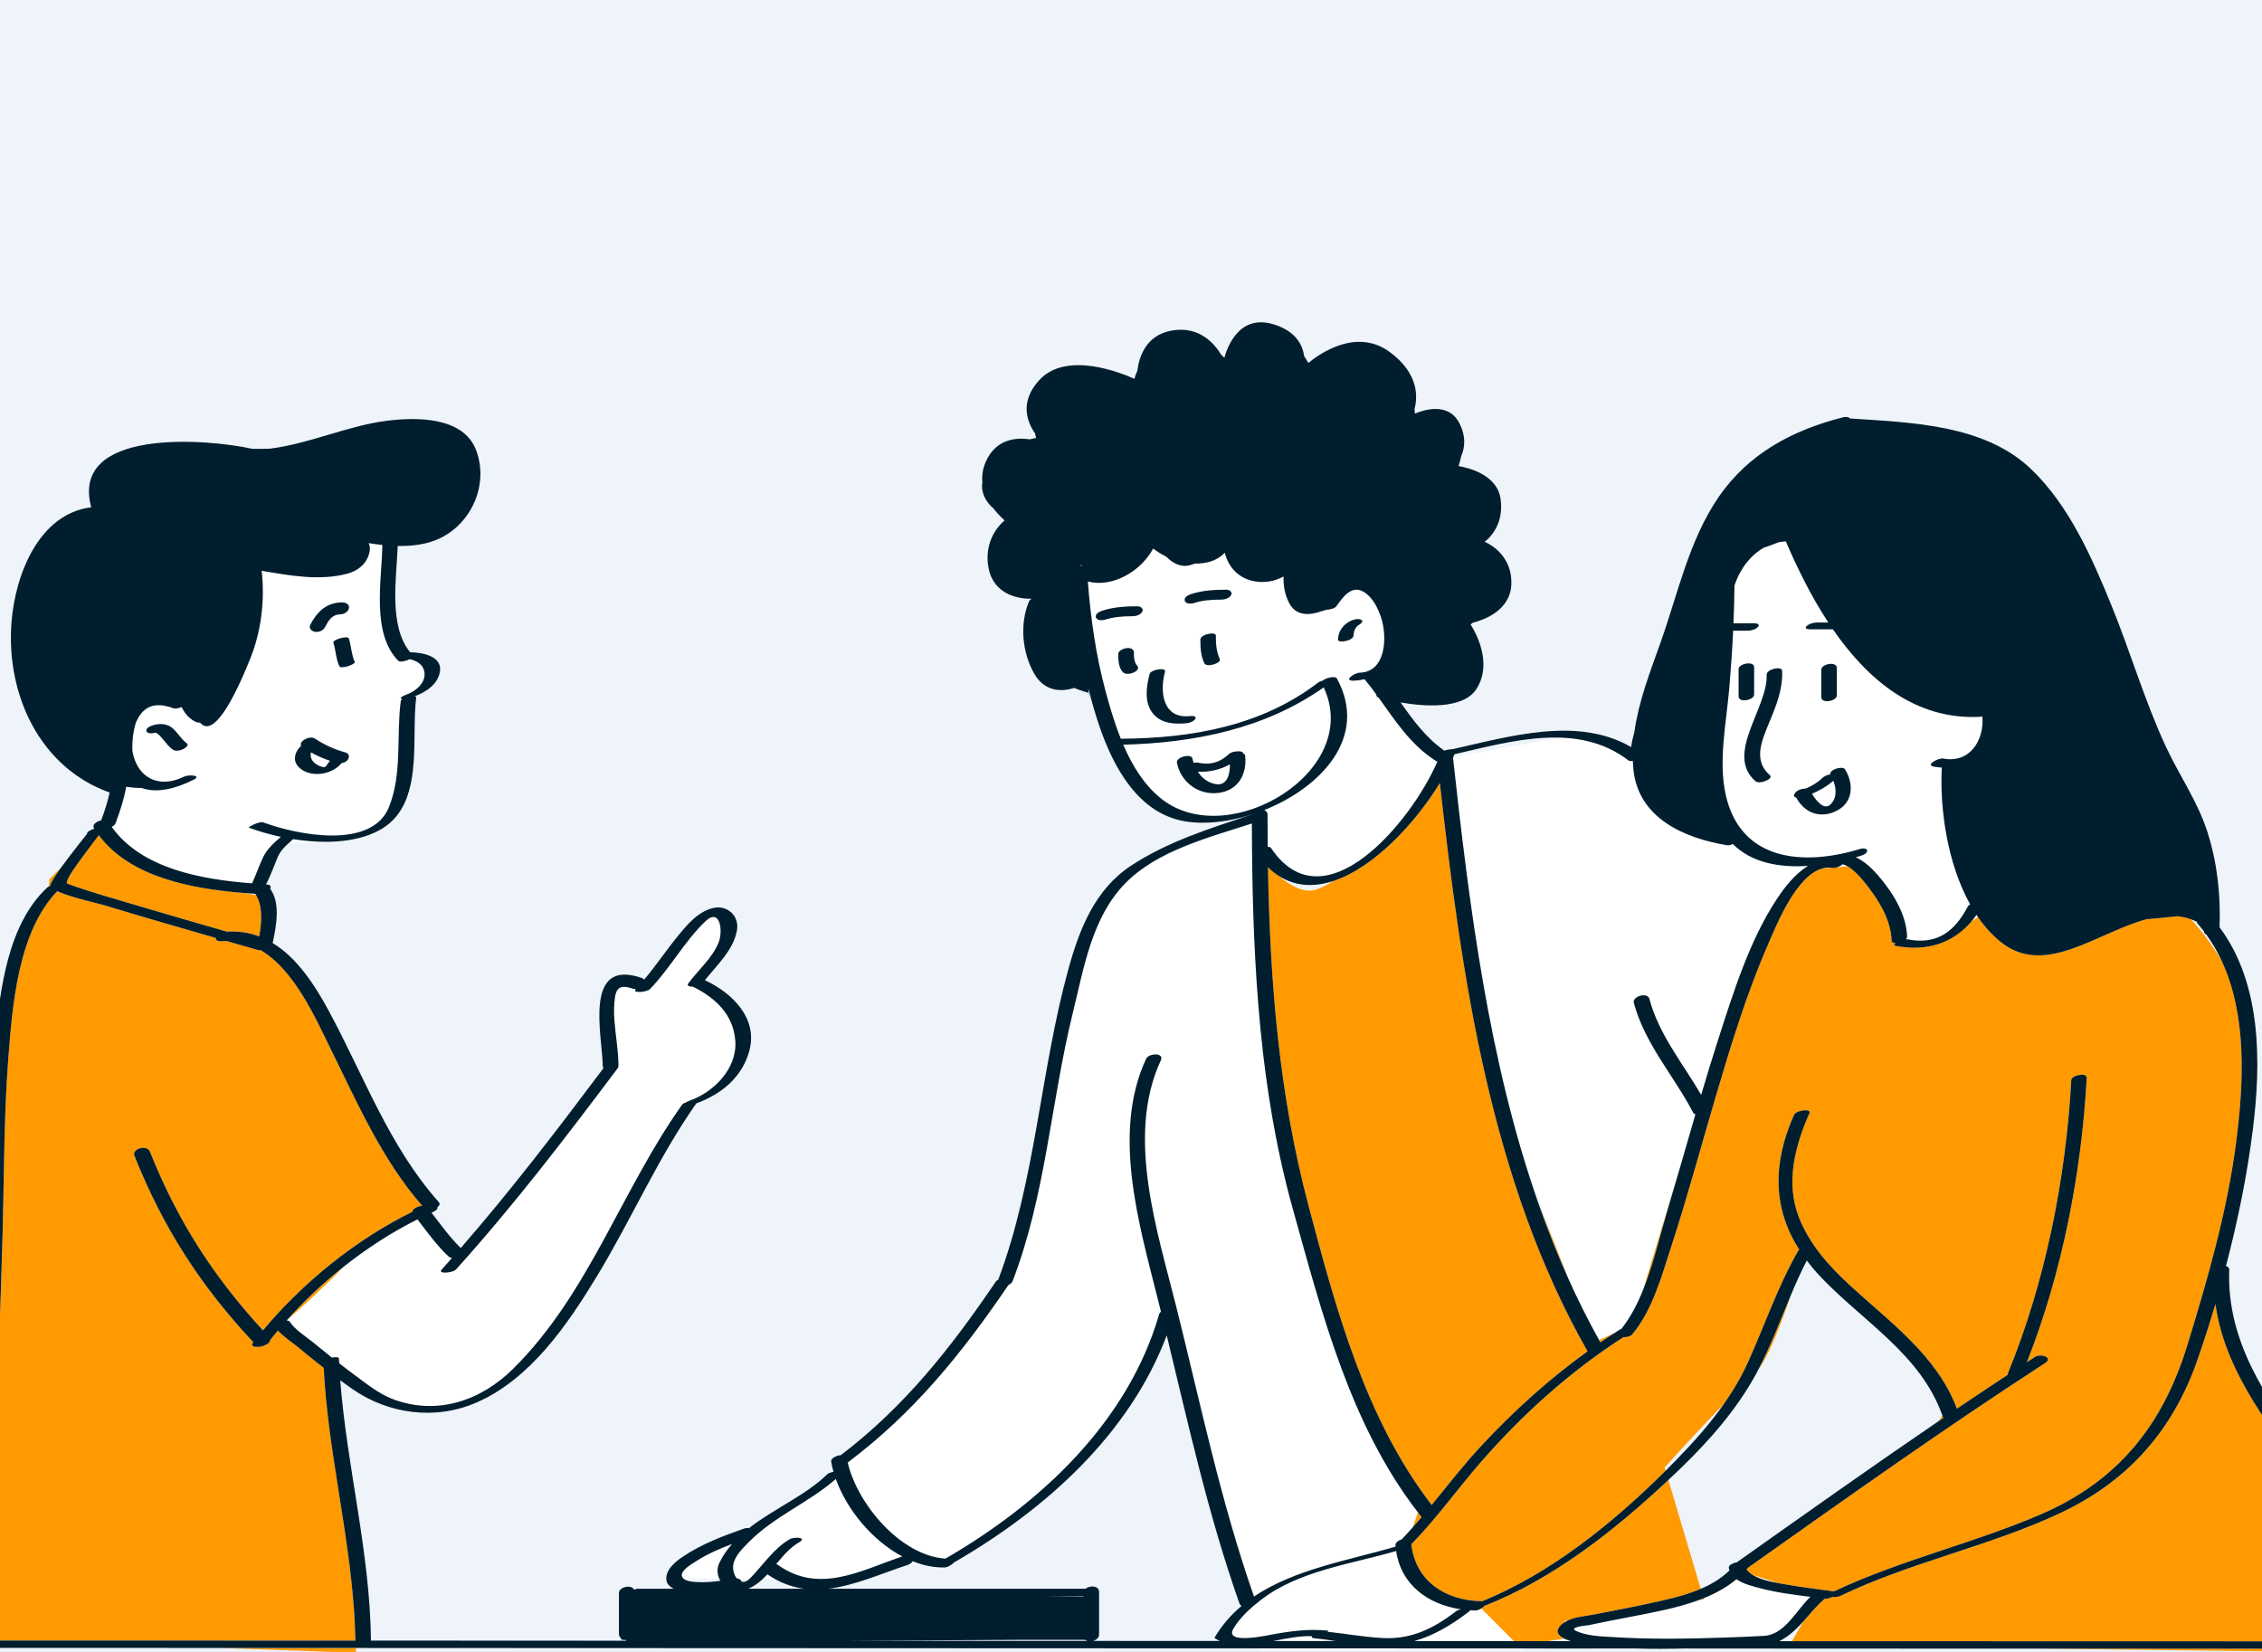<svg width="1172" height="856" viewBox="0 0 1172 856" fill="none" xmlns="http://www.w3.org/2000/svg">
<rect x="0" y="0" width="1172" height="856" fill="#808080" stroke="none"/>
<g clip-path="url(#clip0_4699_707)">
<rect width="1172" height="856" fill="#EEF4FA"/>
<path d="M216.114 732.005C200.928 732.898 160.656 700.368 142.418 683.991L216.114 621.461L237.33 651.609L317.726 554.464L314.376 532.132L317.726 509.799H335.592L365.74 474.068H376.906V485.234L365.74 509.799L386.956 536.598L376.906 561.164L355.691 572.33L317.726 640.443L267.478 714.139C256.684 719.722 231.3 731.112 216.114 732.005Z" fill="white"/>
<path d="M365.74 800.118L346.758 817.984H409.288H440.553L472.935 810.168H491.917L539.931 776.669L580.129 732.005L604.695 683.991L646.009 831.383L633.727 849.249L653.826 854.832H790.052L769.953 831.383H758.787L735.338 817.984L727.522 800.118L742.038 782.253L713.006 738.705L653.826 546.648V423.82L589.062 448.386L565.613 474.068L546.631 546.648L525.415 658.309L504.2 683.991L462.885 732.005L434.97 763.27L398.122 787.836L365.74 800.118Z" fill="white"/>
<path d="M769.953 546.648L750.971 392.555L825.784 379.156L846.999 392.555C859.282 381.389 884.964 350.794 889.431 317.742C893.897 284.691 916.601 277.172 927.395 277.544C952.407 354.367 1007.79 372.084 1032.36 371.34L1026.77 392.555L1008.91 398.138L1026.77 474.068L1008.91 490.817H985.459L967.593 448.386H950.844L927.395 461.785L896.13 532.132L846.999 683.991L825.784 698.507L769.953 546.648Z" fill="white"/>
<path d="M869.332 831.383L812.384 843.666L825.784 854.832H918.462L950.844 824.684L902.83 810.168L869.332 831.383Z" fill="white"/>
<path d="M568.405 363.523L562.822 294.294C579.348 305.46 592.04 286.663 596.321 275.87C604.807 294.629 627.772 288.524 638.193 283.127C640.873 303.673 660.154 299.132 669.459 294.294V302.11C671.692 330.248 692.349 313.834 702.399 302.11L716.915 306.576L721.939 341.75L709.657 350.124L749.855 395.347L729.756 429.403L692.907 455.086H669.459L651.593 442.803V423.82H610.278L589.063 407.071L568.405 363.523Z" fill="white"/>
<path d="M131.252 290.944L108.92 370.223L89.937 363.523L69.838 370.223L64.255 404.838L51.973 429.404L79.888 452.852L131.252 460.669L148.001 436.103C184.626 440.57 206.437 420.843 212.765 410.421V363.523L223.931 345.658L203.832 336.725V311.043V276.428H192.666L164.75 290.944H131.252Z" fill="white"/>
<path d="M184.38 853.956L184.499 856.439L113.695 853.934C137.254 853.945 160.814 853.945 184.38 853.956ZM26.053 458.854C26.156 457.507 28.611 453.747 31.717 449.454L25.618 455.553C25.618 455.553 25.616 457.069 25.153 459.439C25.427 459.3 25.748 459.167 26.117 459.051C26.106 458.987 26.048 458.92 26.053 458.854ZM70.831 469.14C86.358 473.751 101.912 478.263 117.477 482.743C123.654 482.397 129.26 483.295 134.328 485.221C135.603 477.977 136.212 469.711 132.693 463.833C130.87 463.52 128.683 463.138 126.261 462.708C99.57 460.55 67.55 454.689 51.184 432.781C45.905 440.063 32.238 456.917 34.962 457.917C46.703 462.223 58.844 465.582 70.831 469.14ZM148.571 684.215C155.441 678.166 168.404 666.5 177.995 656.441C167.323 664.918 157.378 674.312 148.527 684.21C148.544 684.21 148.558 684.215 148.571 684.215ZM135.079 492.351C134.494 492.381 133.987 492.37 133.699 492.287C128.251 490.738 122.811 489.161 117.366 487.604C116.604 487.621 115.837 487.645 115.055 487.715C112.617 487.928 111.713 487.072 111.819 486.013C92.382 480.441 72.965 474.813 53.615 468.954C51.376 468.276 36.572 464.972 29.636 461.788C9.388 482.973 6.487 520.389 4.347 547.781C1.97 578.205 2.161 608.75 1.338 639.238C0.23 680.35 -1.272 721.478 -4.764 762.466C-7.169 790.697 -8.934 822.038 -20.282 848.414C-20.401 848.691 -20.626 848.937 -20.928 849.17L4.763 850.079C64.552 850.09 124.338 850.096 184.127 850.123C184.108 848.96 184.066 847.801 184.03 846.643L183.496 835.381C180.664 792.986 169.906 751.323 167.711 708.798C163.341 705.412 159.038 701.939 154.806 698.39C151.761 695.832 147.061 692.85 143.988 689.453C142.647 691.049 141.336 692.662 140.056 694.28C140.025 695.319 139.044 696.261 137.731 696.852C135.123 698.42 128.974 698.503 131.025 695.849C131.105 695.743 131.194 695.641 131.277 695.538C104.015 666.442 84.482 636.129 69.643 598.885C68.182 595.222 76.168 592.961 77.67 596.732C91.928 632.518 110.558 661.443 136.246 689.375C156.993 664.494 184.557 642.233 213.648 627.935C213.698 626.333 216.469 624.936 218.788 624.845C198.041 601.063 185.36 572.006 171.541 543.948C163.441 527.51 152.598 502.679 135.079 492.351ZM797.284 624.13C801.872 637.196 806.955 650.059 812.633 662.665C807.999 650.899 802.61 637.315 797.284 624.13ZM836.564 690.711L828.522 694.36C828.744 694.759 828.96 695.153 829.182 695.555C831.606 693.895 834.087 692.301 836.564 690.711ZM1004.5 736.365C1005.29 735.833 1006.07 735.289 1006.86 734.76C1006.71 734.295 1006.52 733.857 1006.36 733.4L1004.5 736.365ZM1057.53 784.662C1097.36 767.467 1120.61 738.44 1133.27 697.265C1144.03 662.285 1154.26 626.774 1158.82 590.367C1162.54 560.639 1164.17 526.136 1151.23 498.148C1146.21 489.433 1140.42 482.073 1135.26 476.378C1132.91 475.533 1130.53 475.026 1128.14 474.768C1123.47 475.259 1117.27 475.888 1112.23 476.317C1086.53 483.137 1059.55 506.555 1036.62 488.111C1032.14 484.509 1028.23 480.125 1024.82 475.198C1023.84 475.899 1022.69 476.697 1021.42 477.553C1011.78 488.873 997.991 493.279 981.935 490.076C981.04 489.898 981.356 489.377 982.209 488.801C981.029 488.732 980.129 488.269 980.09 487.291C979.752 478.512 975.44 469.902 970.377 462.9C968.063 459.699 962.623 451.943 957.267 448.883C955.599 449.05 953.778 449.222 951.952 449.382C951.065 449.693 950.195 449.853 949.533 449.74C949.256 449.693 948.987 449.682 948.71 449.651C947.233 449.767 945.828 449.864 944.609 449.928C930.667 453.267 920.254 479.784 915.914 489.763C904.88 515.14 896.771 541.754 888.951 568.265C881.3 594.183 874.278 620.309 865.899 646.005C860.947 661.185 856.192 678.917 845.736 691.415C844.869 692.454 842.815 692.972 841.111 692.886C813.622 710.616 789.253 732.516 767.713 757.115C755.493 771.073 744.619 786.455 731.661 799.742C731.551 799.856 731.404 799.964 731.24 800.066C731.246 800.202 731.257 800.338 731.268 800.471C733.551 819.301 748.798 829.312 767.35 829.681C767.555 829.687 767.719 829.709 767.893 829.725C803.297 815.465 835.904 789.068 863 762.094L862.49 760.384C862.49 760.384 879.297 741.81 893.324 727.303C898.027 720.575 902.228 713.506 905.65 705.93C914.362 686.657 921.057 666.744 931.587 648.302C931.729 648.056 931.967 647.831 932.269 647.634C918.832 626.532 918.062 603.474 929.503 577.778C930.662 575.176 938.645 574.278 937.531 576.772C930.055 593.568 925.064 612.807 932.019 630.689C937.503 644.788 947.593 656.02 958.594 666.134C979.383 685.244 1003.77 702.679 1013.93 729.955C1022.69 724.025 1031.5 718.161 1040.34 712.342C1040.23 712.162 1040.21 711.937 1040.32 711.671C1059.74 664.441 1070.43 610.529 1073.18 559.625C1073.31 557.208 1081.34 555.498 1081.19 558.508C1078.52 607.753 1068.4 659.802 1050.16 705.899C1051.56 704.988 1052.95 704.062 1054.35 703.156C1057.37 701.197 1064.13 703.394 1059.55 706.356C1007.32 740.23 956.533 776.363 905.722 812.32C905.472 812.622 905.193 812.899 904.929 813.196C905.727 814.36 906.869 815.338 908.238 816.172L921.251 820.306C922.7 820.572 924.019 820.789 925.075 820.977C933.422 822.482 941.838 823.482 950.237 824.618C984.947 808.238 1022.4 799.823 1057.53 784.662ZM880.173 829.135L882.813 828.731L882.65 828.196C881.83 828.512 881.001 828.828 880.173 829.135ZM1232.43 850.27C1229.06 782.531 1156.82 740.654 1147.87 675.697C1145.01 685.329 1141.94 694.862 1138.69 704.27C1125.92 741.275 1102.46 767.703 1067.04 784.227C1030.32 801.369 990.118 809.388 953.479 826.974C952.575 827.406 950.816 827.597 949.367 827.514C948 828.11 946.479 828.537 945.709 828.429C945.645 828.423 945.573 828.412 945.509 828.401C941.272 831.995 937.875 836.243 934.292 840.242L928.475 850.423C1029.81 850.456 1131.15 850.497 1232.49 850.503C1232.47 850.423 1232.44 850.356 1232.43 850.27ZM651.887 520.217C651.887 520.217 651.904 520.311 651.934 520.447C651.915 520.25 651.904 520.051 651.887 519.851V520.217ZM864.427 766.894C836.572 793.042 804.724 818.187 769.096 832.133C768.694 832.61 768.123 833.081 767.483 833.48L784.384 850.384C790.287 850.384 796.189 850.384 802.094 850.389L810.524 849.09C807.035 847.358 805.486 844.95 809.269 841.647C809.734 841.242 810.247 840.896 810.768 840.558V839.807L812.738 839.51C816.842 837.703 821.874 837.399 826.089 836.562C834.926 834.791 843.813 833.195 852.622 831.28C861.975 829.246 872.122 827.204 881.201 823.319L864.427 766.894ZM927.957 670.995C922.492 684.052 917.552 697.326 910.945 709.865C916.488 702.596 922.936 685.809 927.957 670.995ZM733.169 788.09C733.169 788.09 732.595 789.259 732.06 791.321C733.579 789.6 735.089 787.868 736.572 786.108C736.475 786.023 736.367 785.939 736.284 785.831C735.721 785.122 735.203 784.376 734.649 783.662L733.169 788.09ZM1235.25 854.324C1175.34 854.319 1115.44 854.297 1055.53 854.28L1235.66 856.433C1235.66 856.442 1235.51 855.671 1235.25 854.324ZM767.705 748.981C784.501 730.955 802.662 714.564 822.559 700.243C772.106 611.563 757.239 505.973 746.024 405.721C733.729 426.014 712.253 449.374 691.01 456.457C687.269 458.701 683.941 460.386 681.444 461.098C675.237 462.872 668.195 458.676 662.528 453.844C660.63 452.624 658.776 451.161 656.981 449.418C658.003 508.401 662.653 567.009 677.872 624.335C692.096 677.911 707.401 735.226 741.781 779.851C750.294 769.449 758.555 758.802 767.705 748.981ZM870.626 604.375L851.314 668.406C856.754 654.881 860.162 639.814 863.923 627.245C866.198 619.632 868.418 612.006 870.626 604.375Z" fill="#FF9A00"/>
<path d="M915.341 349.69C915.202 346.63 923.252 345.009 923.366 347.539C923.809 357.282 920.226 365.795 916.576 374.646C912.805 383.785 908.211 394.038 917.012 401.686C919.162 403.554 911.674 406.652 909.555 404.809C893.477 390.84 916.111 366.61 915.341 349.69ZM929.772 412.84C929.199 412.316 929.468 411.729 929.977 411.216C930.34 409.844 933.281 408.6 935.553 408.614C938.64 407.331 941.5 405.727 943.983 403.299C945.149 402.16 946.704 401.512 948.317 401.301C947.715 398.766 954.745 396.649 955.976 398.671C960.761 406.563 960.13 416.207 951.002 420.433C942.639 424.304 934.758 420.932 930.703 413.319C930.357 413.222 930.036 413.081 929.772 412.84ZM938.837 411.291C940.749 414.605 944.936 419.959 948.217 417.019C951.839 413.774 951.567 408.778 949.879 404.574C946.549 407.472 942.863 409.606 938.837 411.291ZM951.719 360.325C951.719 355.603 951.719 350.884 951.719 346.162C951.719 342.454 943.653 344.026 943.653 347.021C943.653 351.743 943.653 356.462 943.653 361.184C943.647 364.892 951.719 363.321 951.719 360.325ZM908.865 359.945C908.865 355.224 908.865 350.502 908.865 345.78C908.865 342.222 900.815 343.873 900.815 346.702C900.815 351.424 900.815 356.146 900.815 360.868C900.812 364.424 908.865 362.775 908.865 359.945ZM615.176 374.713C618.759 374.35 622.109 370.492 616.49 371.066C602.371 372.501 600.802 358.471 603.632 347.997C604.255 345.694 596.291 346.896 595.659 349.221C593.974 355.473 592.838 363.412 596.868 369.062C601.11 375.02 608.498 375.394 615.176 374.713ZM629.963 329.322C629.963 327.139 621.935 328.568 621.938 331.472C621.94 335.698 622.151 339.725 623.96 343.615C625.158 346.187 632.983 343.599 631.985 341.465C630.179 337.574 629.968 333.548 629.963 329.322ZM589.175 344.893C587.551 343.108 587.504 340.407 587.501 338.112C587.501 336.178 585.52 335.668 583.879 335.823C582.461 335.956 579.404 336.984 579.404 338.874C579.404 342.097 579.479 345.757 581.779 348.282C584.024 350.737 591.677 347.636 589.175 344.893ZM618.488 312.518C623.165 311.03 627.682 310.72 632.562 310.717C634.449 310.717 636.802 310.182 637.83 308.4C638.769 306.771 637.034 305.563 635.524 305.563C629.239 305.566 623.254 305.887 617.224 307.81C615.897 308.231 613.342 309.381 613.84 311.241C614.314 313.017 617.163 312.942 618.488 312.518ZM591.799 317.007C592.736 315.378 591.004 314.17 589.494 314.17C583.209 314.173 577.223 314.494 571.193 316.417C569.866 316.838 567.311 317.988 567.807 319.848C568.281 321.621 571.127 321.552 572.454 321.128C577.132 319.64 581.649 319.33 586.531 319.327C588.418 319.321 590.771 318.789 591.799 317.007ZM701.293 329.328C701.346 327.194 702.28 324.753 704.242 323.702C705.142 323.22 706.841 321.699 705.076 321.05C703.322 320.405 700.986 321.089 699.423 321.926C695.671 323.932 693.36 327.191 693.265 331.478C693.221 333.398 701.235 332.102 701.293 329.328ZM645.143 391.55C646.295 402.13 640.629 410.634 629.433 411.017C619.787 411.346 611.646 404.61 609.797 395.219C609.218 392.27 617.279 390.278 617.825 393.068C617.972 393.814 618.172 394.556 618.404 395.291C619.158 395.099 619.859 395.019 620.347 395.127C626.895 396.585 632.049 395.194 636.926 390.58C638.395 389.192 644.267 388.665 644.062 390.425C644.669 390.624 645.085 390.982 645.143 391.55ZM637.248 396.069C632.193 398.901 626.429 400.179 620.605 399.877C622.772 403.186 626.003 405.738 630.098 406.342C635.943 407.201 637.301 400.952 637.248 396.069ZM1277.74 854.33C1263.58 854.33 1249.41 854.324 1235.25 854.324C1175.34 854.319 1115.44 854.297 1055.53 854.28C1001.96 854.269 948.402 854.269 894.837 854.241C887.461 854.241 880.09 854.236 872.716 854.23C864.206 854.424 855.682 854.48 847.186 854.219C626.249 854.128 405.319 854.031 184.385 853.948C160.825 853.937 137.263 853.937 113.7 853.926C20.511 853.898 -72.675 853.851 -165.864 853.851C-171.248 853.851 -165.058 850.035 -162.541 850.035C-117.772 850.035 -73.002 850.057 -28.232 850.068C-28.279 849.955 -28.293 849.835 -28.232 849.688C-15.482 820.052 -14.158 784.102 -11.8 752.423C-8.743 711.403 -7.366 670.28 -6.379 629.173C-5.656 599.113 -5.953 568.947 -2.666 539.016C0.227 512.671 3.907 478.908 24.59 459.796C24.729 459.669 24.931 459.549 25.158 459.433C25.433 459.295 25.754 459.162 26.123 459.045C26.114 458.979 26.056 458.909 26.059 458.846C26.162 457.499 28.617 453.739 31.723 449.446C37.418 441.59 45.337 431.924 45.246 431.85C44.667 431.359 46.673 430.137 48.807 429.414C48.785 429.375 48.754 429.345 48.732 429.306C47.532 427.374 49.971 425.606 52.415 425.11C54.222 420.222 55.762 415.484 56.796 410.659C20.439 397.704 3.034 359.624 5.96 322.389C7.936 297.272 20.367 266.213 47.269 262.855C36.165 221.773 106.87 227.291 130.629 232.542C130.687 232.556 130.723 232.575 130.779 232.589C133.691 232.625 136.714 232.6 139.801 232.489C160.219 229.992 180.251 220.543 200.571 218.013C215.593 216.143 240.07 215.76 246.696 233.304C253.335 250.889 244.498 271.185 227.636 279.068C221.21 282.072 213.781 283.048 206.072 282.895C205.398 299.904 201.308 324.403 212.537 338.015C212.617 338.015 212.7 337.998 212.778 338.001C218.442 338.106 229.224 339.841 227.952 347.963C226.902 354.653 220.706 358.618 214.729 360.849C215.316 360.89 215.696 361.001 215.671 361.19C212.781 383.732 220.437 418.019 195.808 430.614C183.54 436.888 167.121 437.239 151.916 434.818C148.854 437.489 145.463 440.338 143.886 444.145C142.035 448.618 140.403 453.112 138.26 457.471C138.127 457.743 137.906 457.989 137.634 458.217C137.692 458.219 137.762 458.225 137.823 458.228C140.231 458.372 140.588 459.422 139.948 460.533C139.995 460.578 140.051 460.611 140.087 460.661C145.424 468.084 143.132 479.942 141.273 488.657C153.834 496.291 162.918 510.083 170.278 523.678C188.45 557.239 201.58 593.997 227.332 622.858C228.16 623.789 227.681 624.767 226.642 625.541C226.83 626.291 226.268 627.195 224.433 628.001C224.15 628.126 223.868 628.267 223.585 628.398C228.451 634.655 233.048 641.145 238.724 646.698C264.786 616.806 288.833 585.279 312.637 553.553C312.432 553.19 312.302 552.763 312.293 552.248C312.024 536.262 302.148 496.433 332.323 506.691C333.026 506.93 333.484 507.251 333.777 507.609C339.852 500.423 345.078 492.539 351.033 485.251C355.993 479.183 361.602 472.33 369.613 470.49C376.749 468.852 383.194 474.511 381.834 482.101C379.994 492.365 371.467 500.021 365.207 507.991C365.382 508.021 365.545 508.066 365.684 508.132C379.495 514.708 392.757 527.621 388.263 544.447C384.569 558.275 373.762 566.985 360.79 571.726C340.866 599.999 327.168 631.873 309.256 661.36C293.974 686.516 274.867 714.509 247.009 726.708C225.608 736.082 201.245 732.804 182.454 719.677C180.381 718.231 178.33 716.745 176.288 715.252C179.78 760.324 191.704 804.547 192.205 849.821C192.205 849.924 192.172 850.021 192.144 850.124C201.549 850.124 210.954 850.123 220.357 850.129C255.054 850.14 289.742 850.162 324.436 850.179V849.816C324.226 849.816 324.018 849.816 323.807 849.816C321.967 849.816 321.499 849.367 321.748 848.782C321.111 848.344 320.687 847.679 320.687 846.726C320.687 839.64 320.687 832.563 320.687 825.483C320.687 822.23 327.149 820.936 328.546 823.707C329.286 823.419 330.006 823.236 330.555 823.236C336.731 823.236 342.908 823.236 349.082 823.236C347.112 822.26 345.519 820.866 345.275 818.749C344.668 813.479 349.841 809.316 353.738 806.676C363.414 800.127 374.521 795.943 385.48 792.089C386.506 791.726 387.359 791.687 388.041 791.85C400.946 781.761 417.451 774.905 428.685 763.879C429.217 763.358 430.497 762.928 431.86 762.665C431.361 760.911 430.954 759.163 430.66 757.436C430.353 755.638 433.265 754.222 435.673 754.017C468.818 728.739 492.611 698.498 515.957 664.109C516.218 663.723 516.667 663.396 517.21 663.125C536.668 611.439 538.891 555.571 553.478 502.485C559.222 481.577 567.178 460.977 586.044 448.568C605.197 435.976 627.139 429.173 648.723 422.046C648.728 422.04 648.728 422.035 648.734 422.029C636.696 425.9 624.323 427.33 613.993 425.598C589.815 421.547 576.871 397.569 569.633 376.289C567.447 369.855 565.549 363.326 563.908 356.737L564.011 359.001C563.534 358.879 560.514 358.069 556.507 356.465C548.825 358.987 540.695 357.632 535.807 349C529.602 338.046 528.255 323.489 533.094 311.773C533.351 311.149 533.867 310.645 534.515 310.263C524.434 310.39 514.713 306.028 512.324 294.98C510.216 285.237 513.325 275.907 520.496 269.658C518.812 268.156 516.744 266.089 514.816 263.561C510.609 259.917 508.14 255.14 508.985 249.8C508.678 246.48 509.138 242.917 510.798 239.181C516.052 227.354 526.568 226.609 533.592 227.656C534.659 227.379 535.732 227.124 536.824 226.944C536.585 226.127 536.405 225.326 536.258 224.536C532.179 218.667 528.095 208.239 538.508 196.922C552.627 181.576 581.41 193.417 587.792 196.315C588.166 194.825 588.673 193.386 589.316 192.009C590.134 185.273 593.523 173.709 607.093 171.287C621.76 168.668 629.683 178.713 632.681 183.773C633.266 184.292 633.834 184.838 634.377 185.411C635.627 180.72 641.568 163.004 659.042 167.823C671.701 171.315 675.004 179.198 675.722 184.56C676.492 185.694 677.213 186.866 677.872 188.077C684.176 182.917 703.017 169.91 720.012 182.371C735.527 193.749 734.441 206.283 732.889 211.906C732.983 212.698 733.044 213.513 733.097 214.33C737.223 212.562 750.245 208.084 756.033 219.088C759.913 226.468 758.793 232.539 757.056 236.449C756.709 238.181 756.244 239.88 755.701 241.509C760.833 242.376 775.791 245.971 777.509 258.576C779.588 273.817 769.196 280.745 769.196 280.745C769.196 280.745 783.744 286.287 783.051 302.914C782.472 316.78 767.957 321.48 763.138 322.66C762.742 322.971 762.343 323.265 761.936 323.555C763.931 326.634 773.793 343.183 765.031 356.95C758.015 367.982 736.844 365.948 725.684 363.983C732.188 373.241 738.825 382.308 748.352 388.973C749.624 388.513 751.256 388.249 752.508 388.23C782.461 381.532 817.488 371.033 845.157 387.127C845.42 384.871 846 382.183 846.839 379.174C849.026 363.498 854.909 348.215 860.196 333.443C869.299 308.012 874.932 280.227 890.428 257.612C905.947 234.961 928.822 222.865 954.998 216.217C956.685 215.788 957.974 216.176 958.758 216.916C958.969 216.893 959.176 216.882 959.373 216.896C990.603 218.963 1028.39 220.03 1052.46 243.158C1072.07 262.001 1083.81 288.737 1093.92 313.508C1103.78 337.644 1111.14 363.035 1122.1 386.692C1129.11 401.817 1138.73 415.309 1143.82 431.409C1148.9 447.52 1150.61 463.703 1150.01 480.51C1171.87 509.781 1171.6 550.596 1167.24 585.418C1164.28 609.047 1159.45 632.743 1153.32 656.047C1154.34 656.297 1155.06 656.909 1155.02 657.998C1152.25 732.117 1236.83 775.13 1240.45 848.106C1240.5 849.065 1239.86 849.882 1238.93 850.498C1252.97 850.498 1267.01 850.509 1281.05 850.509C1286.44 850.514 1280.25 854.33 1277.74 854.33ZM216.294 631.859C203.013 638.495 190.055 646.87 178.001 656.441C167.329 664.915 157.384 674.306 148.533 684.21C148.547 684.213 148.563 684.218 148.577 684.218C149.101 684.288 149.5 684.423 149.672 684.62C149.755 684.565 149.838 684.501 149.921 684.443C152.213 688.769 158.733 692.67 162.391 695.702C165.55 698.326 168.737 700.923 171.951 703.48C173.808 703.139 175.559 703.209 175.59 703.89C175.626 704.727 175.69 705.564 175.734 706.395C178.159 708.28 180.575 710.172 183.052 711.987C189.337 716.582 196.054 722.141 203.414 724.945C226.212 733.635 249.04 725.94 265.852 709.3C305.066 670.488 321.937 616.74 353.397 572.441C353.74 571.956 354.455 571.576 355.32 571.302C355.672 571.019 356.315 570.698 357.348 570.332C369.879 565.915 382.025 553.689 380.98 539.335C379.985 525.651 370.633 516.991 358.911 511.228C357.074 511.3 355.7 510.826 356.678 509.51C361.729 502.701 369.103 496.383 372.321 488.405C374.731 482.425 373.149 470.016 365.382 477.492C354.494 487.967 347.284 501.653 336.781 512.494C335.146 514.182 327.163 514.816 329.363 512.549C329.407 512.499 329.449 512.455 329.491 512.411C328.887 512.483 328.285 512.463 327.739 512.275C322.862 510.615 319.642 510.754 318.708 516.379C318.04 520.411 318.029 524.496 318.329 528.561C318.9 536.281 320.324 543.954 320.457 551.699C320.46 551.971 320.415 552.22 320.343 552.456C320.457 552.716 320.404 553.041 320.088 553.462C293.284 589.189 266.188 624.67 236.232 657.84C234.653 659.589 226.658 660.29 228.817 657.899C230.624 655.898 232.389 653.867 234.176 651.844C233.519 651.766 232.94 651.558 232.533 651.181C226.309 645.437 221.457 638.509 216.294 631.859ZM117.474 482.749C123.651 482.403 129.257 483.301 134.326 485.226C135.6 477.983 136.21 469.717 132.691 463.839C132.552 463.609 132.411 463.379 132.261 463.155C130.296 463.027 128.296 462.88 126.259 462.714C99.568 460.555 67.548 454.695 51.182 432.786C45.903 440.069 32.236 456.923 34.96 457.923C46.706 462.229 58.847 465.588 70.832 469.146C86.358 473.751 101.912 478.265 117.474 482.749ZM198.11 282.394C195.758 282.147 193.408 281.82 191.069 281.449L191.025 281.501C191.59 282.743 191.823 284.123 191.529 285.683C190.374 291.846 185.718 295.798 179.702 297.341C165.198 301.063 150.337 298.25 135.575 295.77C136.312 301.628 137.848 320.818 129.767 341.016C120.068 365.263 110.369 381.197 104.134 374.962C103.96 374.787 103.805 374.618 103.63 374.447C102.641 374.472 101.643 374.253 100.829 373.784C97.467 371.856 95.588 369.409 94.139 366.399C92.593 366.995 90.869 367.353 90.024 367.045C83.108 364.537 76.681 364.252 72.278 370.913C71.574 371.978 70.976 373.116 70.452 374.294C69.055 378.592 68.432 383.868 68.579 388.898C70.773 402.9 82.212 408.985 95.433 402.41C97.653 401.304 105.032 401.692 100.224 404.083C92.374 407.988 82.068 411.468 73.364 408.295C70.848 408.373 67.315 407.974 65.373 407.719C64.258 414.07 62.258 420.197 59.897 426.529C59.578 427.388 58.8 428.026 57.855 428.436C73.403 450.275 104.669 455.736 130.596 457.737C132.713 453.243 134.24 448.518 136.393 444.056C138.416 439.866 142.051 436.674 145.51 433.637C139.546 432.362 133.902 430.714 128.941 428.874C128.345 428.652 134.306 425.363 136.517 426.183C154.081 432.695 192.726 440.376 201.572 418.119C208.51 400.653 205.288 381.588 207.632 363.346C207.687 362.911 208.003 362.534 208.474 362.212C208.264 362.168 208.028 362.162 207.851 362.065C206.706 361.447 210.068 360.106 210.309 360.029C214.812 358.577 220.409 354.265 219.963 348.883C219.597 344.466 216.12 342.432 212.268 341.57C210.281 342.568 207.236 343.3 206.349 342.396C192.28 328.106 197.839 300.58 198.11 282.394ZM184.125 850.118C184.105 848.96 184.064 847.801 184.028 846.638C183.914 842.883 183.742 839.12 183.493 835.376C180.661 792.986 169.904 751.323 167.709 708.795C163.339 705.409 159.035 701.934 154.804 698.387C151.758 695.829 147.059 692.848 143.986 689.447C142.644 691.049 141.334 692.656 140.053 694.28C140.023 695.314 139.042 696.262 137.728 696.852C135.121 698.42 128.972 698.501 131.022 695.846C131.103 695.741 131.191 695.638 131.275 695.533C104.013 666.436 84.479 636.126 69.64 598.883C68.18 595.217 76.166 592.958 77.668 596.732C91.925 632.513 110.555 661.44 136.243 689.373C156.99 664.494 184.554 642.234 213.645 627.929C213.695 626.33 216.466 624.934 218.786 624.842C198.038 601.061 185.358 572 171.538 543.949C163.444 527.516 152.601 502.687 135.082 492.356C134.497 492.387 133.99 492.376 133.702 492.293C128.254 490.744 122.814 489.167 117.369 487.61C116.607 487.626 115.84 487.651 115.058 487.72C112.62 487.934 111.716 487.077 111.821 486.019C92.385 480.446 72.968 474.818 53.617 468.96C51.378 468.281 36.575 464.978 29.639 461.794C9.391 482.979 6.49 520.397 4.35 547.789C1.973 578.213 2.164 608.759 1.341 639.241C0.232 680.353 -1.269 721.484 -4.761 762.471C-7.166 790.7 -8.932 822.041 -20.279 848.417C-20.398 848.694 -20.623 848.946 -20.925 849.179C-21.401 849.542 -22.072 849.844 -22.812 850.076C-13.62 850.082 -4.426 850.082 4.766 850.088C64.549 850.093 124.341 850.096 184.125 850.118ZM1143.13 484.237C1142.42 483.982 1141.96 483.495 1141.98 482.719C1140.86 481.253 1139.7 479.806 1138.47 478.401C1138.26 478.163 1138.21 477.911 1138.27 477.65C1137.27 477.165 1136.27 476.739 1135.26 476.378C1132.91 475.533 1130.53 475.026 1128.14 474.768C1123.46 475.259 1117.27 475.888 1112.23 476.317C1086.53 483.137 1059.54 506.555 1036.62 488.111C1032.14 484.509 1028.23 480.125 1024.82 475.198C1024.56 474.832 1024.33 474.444 1024.08 474.07C1023.23 475.289 1022.35 476.461 1021.42 477.55C1011.77 488.87 997.988 493.276 981.933 490.073C981.038 489.896 981.353 489.375 982.207 488.798C981.026 488.729 980.126 488.266 980.087 487.288C979.749 478.509 975.437 469.9 970.372 462.897C968.061 459.696 962.621 451.94 957.264 448.881C956.43 448.404 955.602 448.058 954.784 447.844C954.014 448.46 952.975 449.022 951.95 449.38C951.063 449.69 950.193 449.851 949.53 449.737C949.253 449.69 948.984 449.679 948.707 449.648C947.308 449.507 945.939 449.607 944.606 449.926C930.665 453.265 920.251 479.781 915.911 489.76C904.877 515.138 896.769 541.751 888.949 568.262C881.298 594.18 874.276 620.303 865.896 646C860.944 661.18 856.189 678.915 845.734 691.412C844.866 692.451 842.813 692.969 841.109 692.884C813.619 710.613 789.25 732.513 767.711 757.112C755.49 771.07 744.617 786.452 731.659 799.74C731.548 799.853 731.401 799.961 731.238 800.064C731.232 800.069 731.221 800.069 731.216 800.075C731.227 800.211 731.249 800.341 731.265 800.471C733.549 819.301 748.795 829.313 767.348 829.687C767.553 829.687 767.716 829.714 767.891 829.731C803.294 815.465 835.902 789.074 862.997 762.094C864.86 760.243 866.694 758.392 868.501 756.535C877.449 747.355 886.009 737.764 893.321 727.303C898.024 720.575 902.225 713.506 905.647 705.93C914.36 686.657 921.055 666.744 931.585 648.302C931.726 648.056 931.964 647.831 932.266 647.635C918.829 626.533 918.059 603.474 929.501 577.778C930.662 575.176 938.643 574.278 937.529 576.772C930.052 593.568 925.062 612.807 932.017 630.689C937.501 644.789 947.593 656.02 958.592 666.134C979.38 685.244 1003.76 702.679 1013.92 729.955C1022.69 724.025 1031.5 718.159 1040.34 712.342C1040.23 712.159 1040.21 711.938 1040.32 711.672C1059.74 664.441 1070.43 610.53 1073.18 559.625C1073.31 557.205 1081.34 555.498 1081.18 558.508C1078.52 607.753 1068.4 659.8 1050.16 705.899C1051.56 704.988 1052.95 704.062 1054.35 703.153C1057.37 701.197 1064.13 703.394 1059.55 706.357C1007.31 740.23 956.53 776.363 905.722 812.32C905.47 812.622 905.19 812.9 904.927 813.196C905.725 814.36 906.867 815.338 908.235 816.172C911.915 818.397 917.128 819.567 921.249 820.307C922.698 820.573 924.017 820.789 925.073 820.977C933.419 822.482 941.835 823.482 950.234 824.618C984.942 808.241 1022.4 799.82 1057.52 784.659C1097.35 767.467 1120.61 738.44 1133.26 697.265C1144.02 662.282 1154.25 626.774 1158.81 590.364C1162.54 560.639 1164.17 526.136 1151.22 498.148C1148.99 493.296 1146.32 488.638 1143.13 484.237ZM914.055 847.652C924.82 847.034 930.759 834.251 938.033 827.442C929.373 826.359 920.661 825.267 912.234 823.047C908.726 822.127 903.367 820.905 899.703 818.334C894.688 822.518 888.863 825.683 882.647 828.19C881.83 828.52 880.998 828.828 880.164 829.138C868.756 833.353 856.269 835.55 845.163 837.734C837.731 839.189 830.274 840.563 822.872 842.173C822.867 842.173 812.153 843.082 816.645 845.138C822.448 847.796 829.728 847.937 835.988 848.32C855.017 849.506 874.146 849.217 893.188 848.563C900.149 848.322 907.108 848.051 914.055 847.652ZM754.739 834.711C755.144 834.409 755.981 834.12 756.945 833.915C740.155 831.435 726.014 821.49 723.373 803.711C700.085 810.486 672.687 813.914 653.09 829.213C647.778 833.353 642.602 837.992 639.11 843.841C633.975 852.457 656.72 847.397 659.924 846.818C669.306 845.113 678.34 843.983 687.859 844.944C688.344 844.994 688.261 845.227 687.837 845.535C697.178 846.552 706.503 848.214 715.872 848.766C731.324 849.68 742.691 843.889 754.739 834.711ZM741.782 779.846C750.292 769.449 758.552 758.799 767.702 748.979C784.498 730.953 802.66 714.562 822.556 700.241C772.103 611.56 757.236 505.971 746.021 405.718C733.726 426.011 712.25 449.371 691.007 456.454C681.147 459.741 671.341 459.513 662.526 453.844C660.628 452.625 658.774 451.161 656.978 449.418C658 508.401 662.65 567.01 677.869 624.335C692.096 677.911 707.401 735.22 741.782 779.846ZM963.419 440.008C968.16 438.572 969.011 441.964 964.322 443.38C963.402 443.657 962.46 443.929 961.504 444.198C965.946 446.243 969.89 449.923 972.949 453.461C980.397 462.082 987.672 473.408 988.12 485.132C988.143 485.731 987.904 486.274 987.508 486.753C987.893 486.703 988.223 486.695 988.478 486.748C1003.55 489.754 1012.82 482.652 1019.56 469.739C1019.78 469.331 1020.23 468.977 1020.81 468.68C1009.03 447.57 1004.98 419.391 1006.09 397.735C1004.69 397.657 1003.28 397.516 1001.86 397.244C997.37 396.385 1004.42 392.6 1006.83 393.057C1020.68 395.701 1028.16 383.447 1027.12 371.268C1026.81 371.343 1026.49 371.404 1026.15 371.423C992.54 373.233 967.795 352.367 949.663 326.091C945.737 326.091 941.813 326.091 937.886 326.091C937.085 326.091 934.605 325.916 935.933 324.553C937.157 323.287 939.571 322.577 941.292 322.577C943.295 322.577 945.296 322.577 947.3 322.577C938.465 309.126 931.272 294.503 925.455 280.895C925.402 280.773 925.391 280.654 925.369 280.534C925.311 280.54 925.247 280.551 925.195 280.554C923.956 280.595 922.756 280.756 921.578 280.978C919.27 281.909 916.637 282.904 913.858 283.815C906.603 287.944 901.216 295.473 898.67 303.44C898.617 309.983 898.426 316.511 898.149 323.037C898.348 323.023 898.559 322.982 898.75 322.982C902.122 322.982 905.498 322.982 908.867 322.982C909.826 322.982 912.14 323.339 910.893 324.783C909.707 326.155 907.299 326.828 905.55 326.828C903.029 326.828 900.512 326.828 897.988 326.828C897.517 336.66 896.849 346.481 896.012 356.304C894.496 374.181 890.182 394.34 894.183 412.053C901.917 446.248 934.403 448.781 963.419 440.008ZM753.598 390.829C753.362 391.431 753.107 392.043 752.844 392.664C761.307 469.564 771.263 550.1 797.284 624.13C801.873 637.196 806.955 650.059 812.633 662.665C817.482 673.436 822.775 684.005 828.522 694.361C828.744 694.762 828.96 695.153 829.182 695.552C831.607 693.895 834.087 692.304 836.564 690.708C837.387 690.182 838.188 689.619 839.019 689.101C839.305 688.924 839.654 688.777 840.044 688.658C844.683 682.825 848.313 675.864 851.312 668.409C856.757 654.884 860.163 639.817 863.923 627.247C866.195 619.638 868.42 612.009 870.626 604.378C873.223 595.402 875.814 586.424 878.432 577.451C877.911 577.263 877.474 576.938 877.219 576.456C867.254 557.366 852.151 540.834 846.543 519.668C845.617 516.177 853.648 514.032 854.568 517.518C859.481 536.057 871.887 550.982 881.42 567.323C884.318 557.552 887.272 547.789 890.409 538.091C898.276 513.766 906.334 487.712 920.442 466.125C924.773 459.497 930.141 452.788 936.769 448.681C922.279 449.657 907.679 447.232 897.8 437.32C896.893 437.855 895.81 438.151 894.707 437.965C872.594 434.274 848.815 423.924 846.304 398.671C846.16 397.214 846.063 395.759 846.008 394.31C845.06 394.445 844.223 394.396 843.749 394.03C817.568 373.978 783.459 383.94 753.598 390.829ZM560.037 293.154C560.248 293.132 560.453 293.121 560.655 293.121C560.234 292.758 559.984 292.525 559.984 292.525L560.037 293.154ZM572.753 357.903C574.882 365.831 577.389 374.477 580.72 382.821C580.817 382.81 580.914 382.793 580.992 382.793C617.437 382.535 653.68 376.223 683.223 353.5C683.594 353.214 684.329 352.951 685.199 352.738C686.872 351.358 691.786 349.934 692.711 351.632C709.216 381.876 684.451 408.054 655.013 419.771C656.016 420.139 656.74 420.893 656.74 422.134C656.745 427.696 656.79 433.255 656.842 438.813C657.615 438.794 658.244 438.946 658.535 439.384C686.008 480.48 731.393 425.67 744.73 394.637C744.519 394.579 744.325 394.509 744.168 394.407C730.966 386.091 723.049 373.64 714.337 361.547C713.317 361.109 712.998 360.516 713.142 359.893C711.183 357.208 709.169 354.556 707.038 351.976C705.22 352.375 703.302 352.652 701.218 352.702C695.82 352.832 701.759 348.637 704.455 348.573C718.299 348.238 718.82 329.868 715.586 320.064C713.935 315.054 711.286 309.584 706.611 306.724C700.34 302.886 695.751 309.415 692.381 314.178C691.655 315.206 689.039 315.941 687.053 315.988C686.396 316.251 685.642 316.503 684.789 316.686C678.881 318.892 671.989 319.313 668.381 313.23C665.845 308.955 664.892 303.831 665.034 298.71C660.708 301.107 655.637 302.157 650.322 301.276C641.715 299.849 636.439 293.847 634.604 286.398C630.799 290.502 625.122 292.162 619.072 292.026C617.011 292.877 615.038 293.356 613.325 293.223C609.634 292.938 606.539 290.79 604.153 288.36C601.723 287.202 599.47 285.802 597.499 284.217C591.259 295.994 576.37 304.671 563.642 301.309C565.105 320.352 567.807 339.47 572.753 357.903ZM685.839 356.202C655.407 377.647 618.803 384.932 581.981 385.88C586.797 397.097 593.265 407.522 602.593 414.558C637.295 440.737 706.134 399.497 685.839 356.202ZM439.217 757.841C444.25 779.511 466.732 806.141 489.876 807.645C489.923 807.612 489.951 807.59 489.998 807.565C539.002 779.167 584.547 736.891 600.65 680.76C600.764 680.367 601.082 680.015 601.517 679.701C600.971 677.493 600.423 675.284 599.874 673.076C590.164 634.375 575.99 587.05 593.825 548.662C595.244 545.617 603.349 545.37 601.462 549.424C583.087 588.976 599.849 638.504 609.742 678.252C622.217 728.359 632.62 778.433 649.729 827.284C670.875 813.033 699.279 808.405 723.044 801.458C723.063 801.452 723.077 801.452 723.093 801.447C723.074 801.241 723.035 801.056 723.019 800.851C722.911 799.374 724.498 798.21 726.294 797.642C728.256 795.569 730.179 793.463 732.069 791.321C733.587 789.6 735.098 787.868 736.58 786.109C736.483 786.023 736.375 785.94 736.292 785.832C735.73 785.122 735.211 784.377 734.657 783.662C699.592 738.316 684.985 680.727 669.852 626.488C660.173 591.791 654.85 556.247 651.943 520.441C651.924 520.245 651.913 520.042 651.896 519.843C649.405 488.876 648.712 457.715 648.626 426.72C626.521 433.884 599.722 440.695 583.137 457.604C565.671 475.408 561.633 501.424 555.891 524.692C544.413 571.188 541.953 618.945 524.611 663.984C524.326 664.727 523.539 665.325 522.569 665.774C498.422 701.2 473.759 731.889 439.217 757.841ZM387.609 799.443C384.58 802.566 380.42 806.565 379.899 811.151C379.628 813.548 380.354 816.153 381.681 817.846C383.078 817.993 383.981 818.733 384.306 819.633C385.6 819.899 387.085 819.439 388.628 817.863C395.37 810.993 400.744 802.502 409.193 797.567C411.376 796.29 418.631 796.506 413.981 799.224C409.234 802.001 405.69 806.238 402.176 810.486C402.464 810.566 402.739 810.674 402.966 810.838C424.364 826.148 445.721 813.933 467.474 806.507C451.928 798.252 438.741 782.254 433.063 766.384C419.058 778.665 400.771 785.876 387.609 799.443ZM561.303 827.051C554.567 827.051 547.833 827.051 541.097 827.051L561.303 827.279C561.303 827.204 561.303 827.121 561.303 827.051ZM416.547 823.236C410.226 822.379 403.917 820.102 397.612 815.787C394.769 818.849 391.646 821.556 387.714 823.236C397.324 823.236 406.934 823.236 416.547 823.236ZM353.308 816.596C353.926 819.323 358.465 819.611 360.665 819.772C364.866 820.068 369.087 819.733 373.263 819.123C371.639 816.421 371.171 813.06 372.717 809.846C374.468 806.207 376.721 803.004 379.279 800.067C372.825 802.497 366.407 805.279 360.696 808.981C358.928 810.128 352.638 813.639 353.308 816.596ZM563.509 850.287C563.057 850.168 562.653 849.979 562.312 849.713C550.36 849.713 538.411 849.725 526.46 849.73L440.246 850.234C481.335 850.248 522.422 850.265 563.509 850.287ZM632.113 850.315C631.235 849.93 630.373 849.492 629.55 848.974C629.309 848.827 629.259 848.638 629.392 848.394C633.213 841.982 637.938 836.662 643.297 832.147C642.793 831.859 642.397 831.455 642.194 830.875C626.111 785.335 615.83 738.662 604.51 691.941C585.193 743.384 541.399 782.337 494.814 809.333C494.67 809.413 494.503 809.497 494.321 809.56C493.376 810.793 490.948 812.19 489.319 812.218C483.777 812.315 478.237 811.14 472.895 809.014C472.446 809.763 471.625 810.464 470.298 810.904C456.431 815.482 442.803 821.609 429.283 823.238C473.676 823.238 518.066 823.238 562.456 823.238C564.703 821.415 569.461 821.565 569.461 824.915C569.461 832.308 569.461 839.696 569.461 847.084C569.461 848.741 567.94 849.877 566.214 850.287C588.18 850.298 610.147 850.309 632.113 850.315ZM692.138 850.345C688.361 849.794 684.614 849.256 680.926 848.896C679.612 848.766 679.446 848.345 679.892 847.835C673.901 847.527 666.887 848.971 659.73 850.329C670.534 850.334 681.336 850.34 692.138 850.345ZM813.816 850.39C812.611 850.004 811.497 849.572 810.521 849.09C807.032 847.358 805.486 844.95 809.263 841.647C809.734 841.242 810.244 840.896 810.762 840.558C811.394 840.156 812.051 839.807 812.738 839.508C816.839 837.701 821.874 837.396 826.087 836.559C834.926 834.788 843.81 833.192 852.62 831.277C861.972 829.243 872.12 827.201 881.198 823.316C886.687 820.961 891.77 817.921 896.068 813.8C895.918 813.351 895.802 812.886 895.741 812.392C895.577 811.062 897.777 809.962 899.919 809.53C934.63 784.959 969.344 760.321 1004.5 736.365C1005.28 735.833 1006.07 735.29 1006.86 734.76C1006.7 734.295 1006.52 733.857 1006.36 733.402C995.32 702.078 965.603 684.978 943.631 661.972C940.862 659.076 938.382 656.139 936.14 653.166C933.156 658.996 930.476 664.965 927.955 670.998C922.487 684.055 917.546 697.328 910.94 709.865C910.621 710.472 910.336 711.09 910.012 711.694C899.834 730.426 885.582 746.621 870.263 761.346C868.34 763.197 866.389 765.048 864.422 766.894C836.567 793.042 804.719 818.187 769.094 832.134C768.689 832.61 768.118 833.081 767.475 833.48C766.472 834.104 765.283 834.547 764.3 834.531C763.438 834.508 762.584 834.45 761.728 834.395C761.642 834.617 761.407 834.894 760.966 835.229C752.162 841.935 743.112 847.402 732.776 850.367C749.976 850.373 767.179 850.373 784.379 850.384C790.281 850.384 796.184 850.384 802.089 850.39C805.999 850.39 809.906 850.39 813.816 850.39ZM1232.49 850.503C1232.47 850.428 1232.44 850.356 1232.43 850.27C1229.06 782.531 1156.82 740.654 1147.87 675.697C1145.01 685.33 1141.94 694.862 1138.69 704.27C1125.92 741.275 1102.46 767.703 1067.04 784.227C1030.32 801.369 990.118 809.388 953.479 826.974C952.576 827.406 950.816 827.597 949.367 827.514C948.001 828.11 946.479 828.537 945.709 828.429C945.645 828.423 945.573 828.412 945.509 828.401C941.272 831.995 937.875 836.243 934.292 840.242C930.723 844.227 926.902 847.89 921.922 850.417C924.106 850.417 926.292 850.417 928.476 850.423C1029.82 850.459 1131.15 850.498 1232.49 850.503ZM180.758 330.849C180.229 329.15 172.248 331.461 172.73 332.999C173.969 336.968 174.044 341.34 175.767 345.14C176.596 346.968 184.352 344.208 183.792 342.989C182.071 339.184 182.002 334.812 180.758 330.849ZM163.253 327.396C165.279 327.682 167.52 326.737 168.465 324.877C170.339 321.2 172.126 318.407 176.429 318.326C178.253 318.29 180.622 316.96 180.824 314.968C181.038 312.854 178.738 312.103 177.061 312.136C169.119 312.285 164.178 317.06 160.745 323.797C159.808 325.626 161.579 327.158 163.253 327.396ZM180.107 393.811C179.292 394.764 178.148 395.257 176.948 395.435C172.694 400.647 164.248 402.545 158.182 399.821C155.788 398.746 153.21 396.604 152.867 393.814C152.501 390.854 154.02 388.393 156.043 386.412C154.762 383.976 160.534 381.014 163.15 382.721C168.086 385.944 173.365 388.407 179.068 389.92C180.916 390.411 181.251 392.47 180.107 393.811ZM171.059 394.271C167.623 393.11 164.298 391.641 161.127 389.876C160.656 391.891 161.169 393.963 163.339 395.609C164.741 396.674 166.417 397.485 168.208 397.546C169.047 396.923 169.651 396.117 170.17 395.213C170.383 394.845 170.696 394.537 171.059 394.271ZM564.138 359.031C564.138 359.031 564.052 359.009 564.013 358.998L564.138 361.802V359.031ZM89.716 377.597C86.871 374.92 82.963 374.751 79.367 375.782C78.269 376.098 75.429 377.148 75.875 378.808C76.313 380.443 79.317 379.997 80.411 379.681C80.497 379.656 80.5 379.631 80.5 379.609C80.533 379.62 80.522 379.623 80.572 379.64C81.037 379.795 81.45 380.061 81.835 380.352C82.75 381.045 83.501 381.967 84.233 382.837C85.845 384.761 87.3 386.764 89.317 388.291C90.8 389.41 93.031 388.989 94.621 388.33C95.328 388.036 98.26 386.301 96.783 385.179C93.984 383.065 92.246 379.983 89.716 377.597Z" fill="#011E2E"/>
</g>
<defs>
<clipPath id="clip0_4699_707">
<rect width="1172" height="856" fill="white"/>
</clipPath>
</defs>
</svg>

